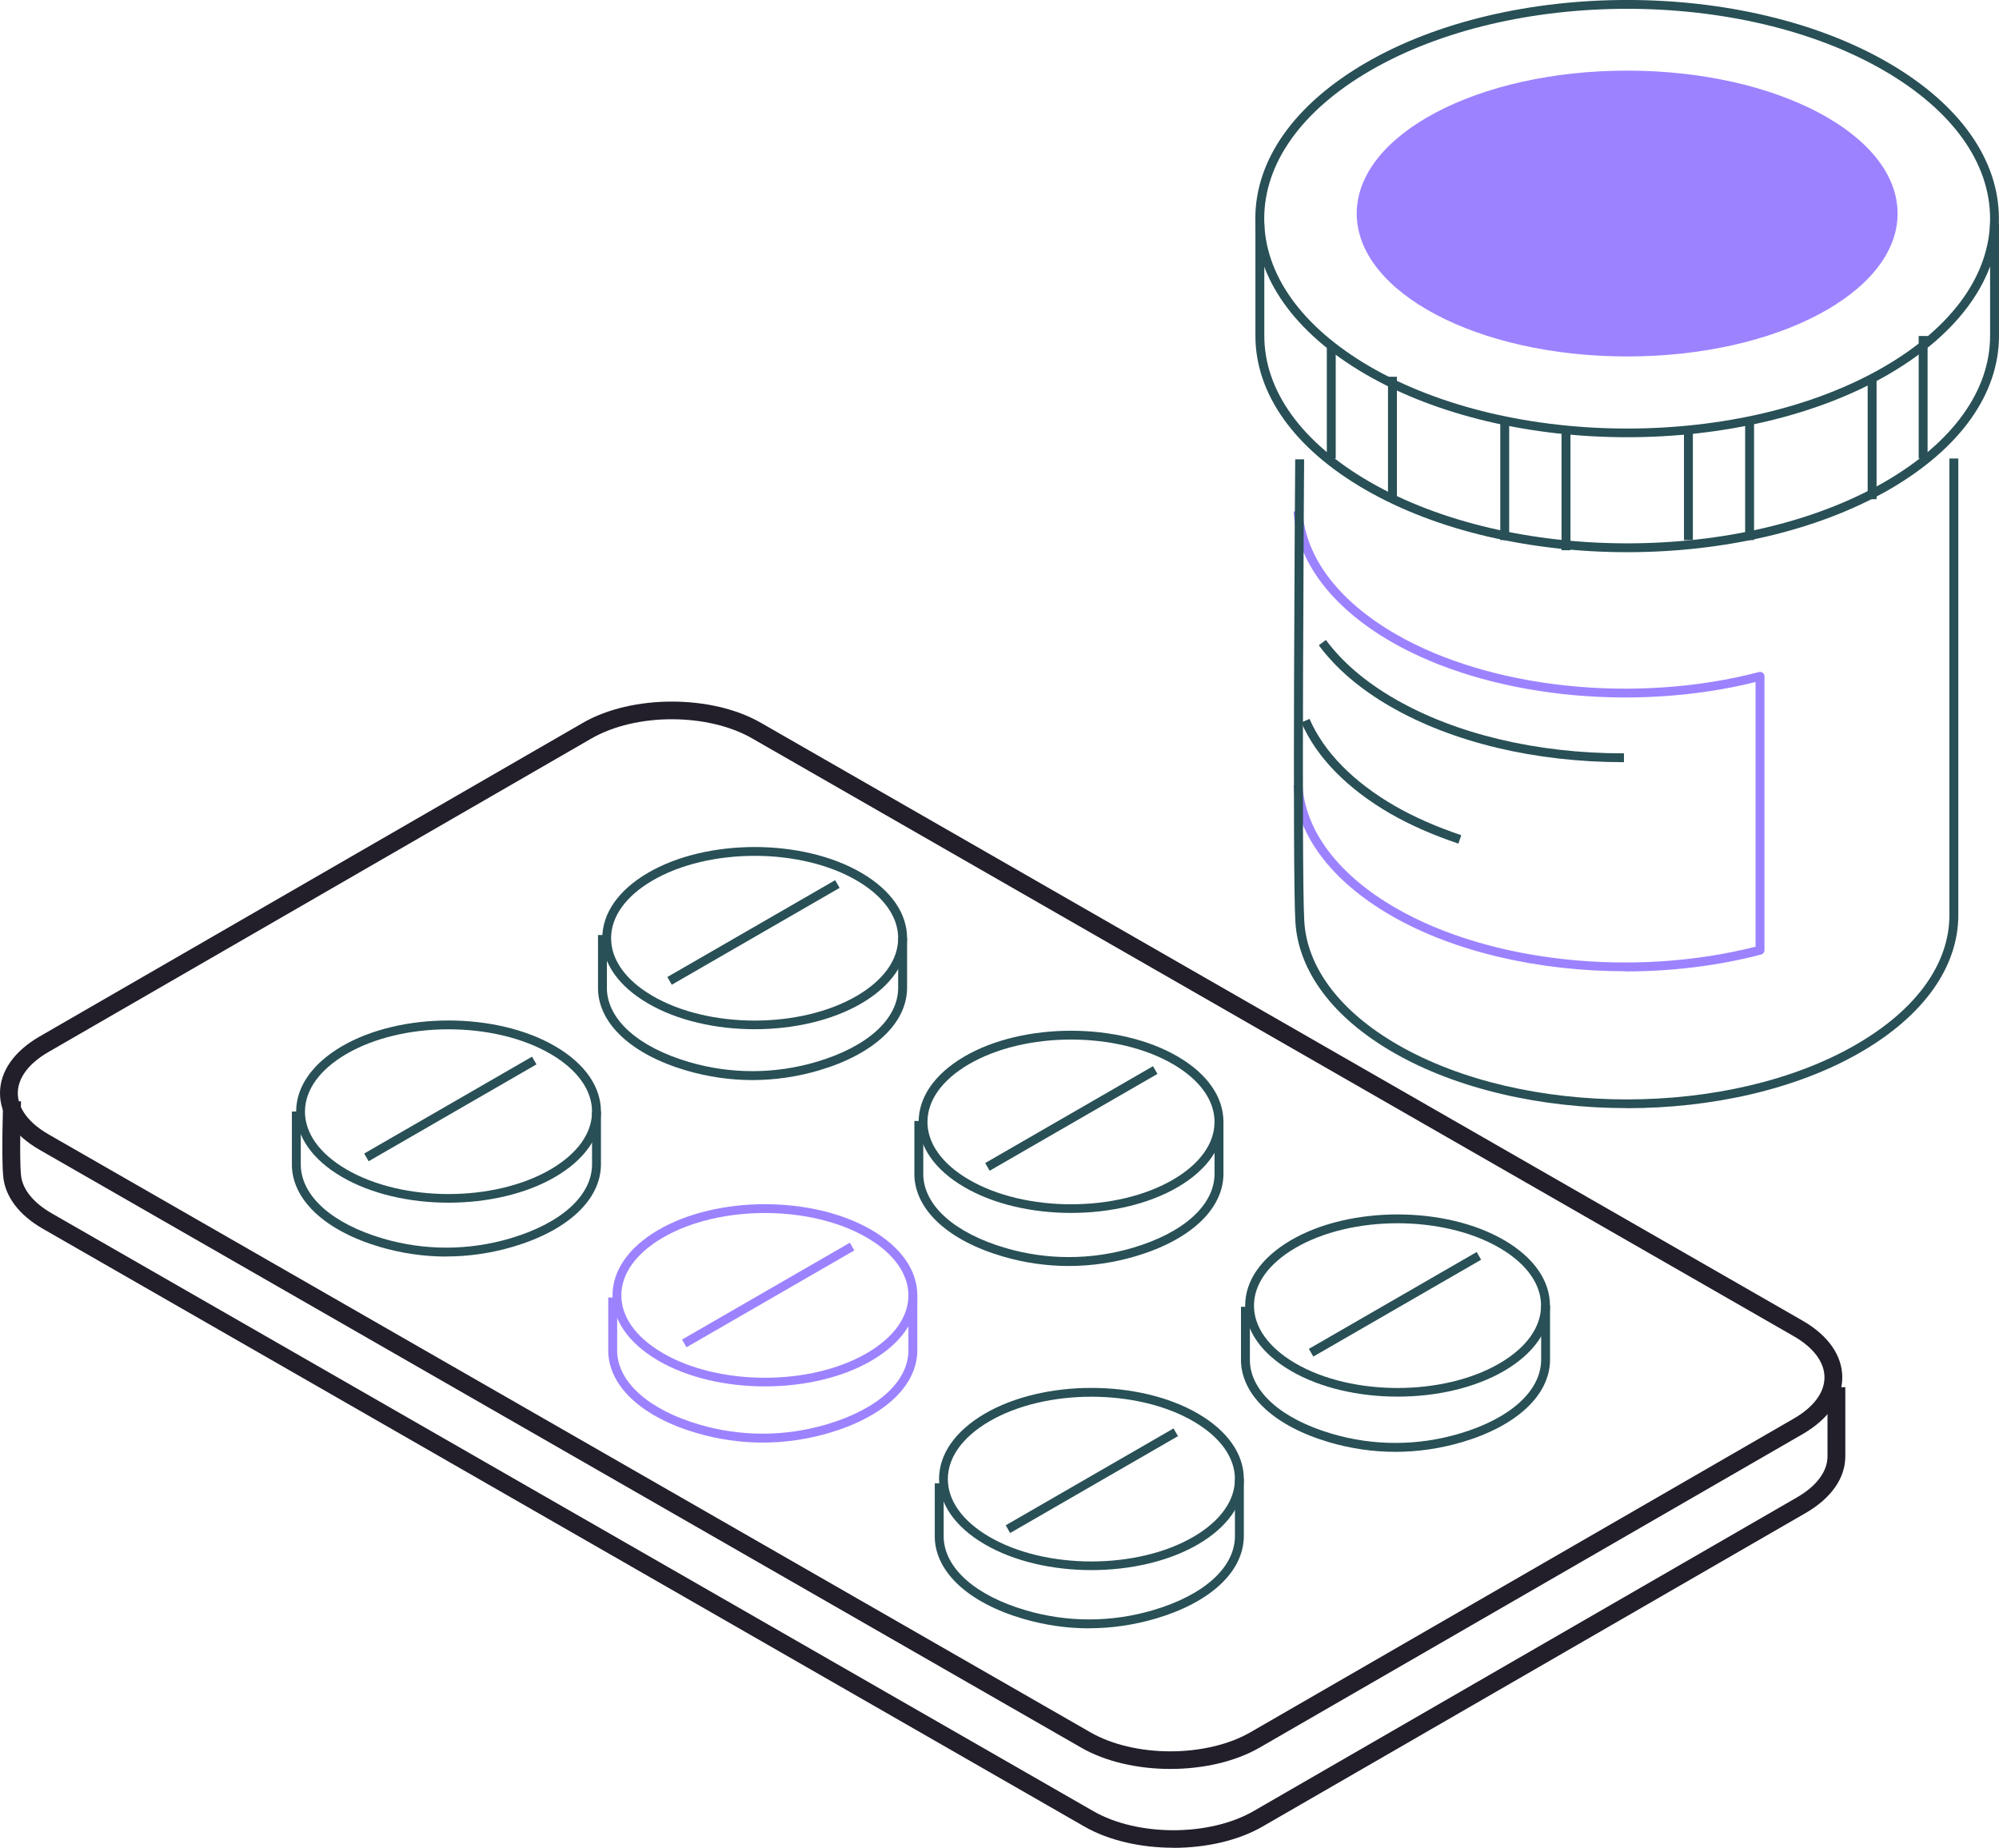<?xml version="1.0" encoding="UTF-8" standalone="no"?>
<svg
   id="Layer_2"
   viewBox="0 0 224.5 207.5"
   version="1.1"
   sodipodi:docname="Asset 2.svg"
   inkscape:version="1.1.2 (b8e25be833, 2022-02-05)"
   xmlns:inkscape="http://www.inkscape.org/namespaces/inkscape"
   xmlns:sodipodi="http://sodipodi.sourceforge.net/DTD/sodipodi-0.dtd"
   xmlns="http://www.w3.org/2000/svg"
   xmlns:svg="http://www.w3.org/2000/svg">
  <sodipodi:namedview
     id="namedview80"
     pagecolor="#ffffff"
     bordercolor="#666666"
     borderopacity="1.0"
     inkscape:pageshadow="2"
     inkscape:pageopacity="0.0"
     inkscape:pagecheckerboard="0"
     showgrid="false"
     inkscape:zoom="3.4650602"
     inkscape:cx="112.26356"
     inkscape:cy="103.02851"
     inkscape:window-width="2560"
     inkscape:window-height="1511"
     inkscape:window-x="-9"
     inkscape:window-y="-9"
     inkscape:window-maximized="1"
     inkscape:current-layer="Header" />
  <defs
     id="defs4">
    <style
       id="style2">.cls-1{fill:#285056;}.cls-2{fill:#2051a4;}.cls-3{fill:#37dd7a;}.cls-4{fill:#221e2a;}</style>
  </defs>
  <g
     id="Header">
    <path
       class="cls-3"
       d="m 182.52,109.07 c -9.66,0 -19.21,-2.16 -26.27,-6.24 -6.74,-3.89 -10.64,-9.09 -10.98,-14.64 l 1,-0.06 c 0.32,5.2 4.04,10.12 10.49,13.84 10.54,6.09 26.73,7.82 40.4,4.34 V 76.59 c -13.86,3.45 -30.21,1.66 -40.9,-4.51 -6.74,-3.89 -10.64,-9.09 -10.98,-14.64 l 1,-0.06 c 0.32,5.2 4.04,10.12 10.49,13.84 10.64,6.14 27.02,7.85 40.77,4.25 0.15,-0.04 0.31,0 0.43,0.09 0.12,0.09 0.19,0.24 0.19,0.4 v 30.75 c 0,0.23 -0.15,0.43 -0.37,0.48 -4.88,1.28 -10.08,1.9 -15.25,1.9 z"
       id="path6"
       style="fill:#9d82ff;fill-opacity:1" />
    <path
       class="cls-1"
       d="m 182.3,85.59 c -9.89,0 -19.17,-2.22 -26.14,-6.24 -3.42,-1.97 -6.13,-4.29 -8.05,-6.89 l 0.8,-0.59 c 1.84,2.49 4.45,4.72 7.75,6.62 6.82,3.94 15.93,6.11 25.64,6.11 h 0.08 v 1 h -0.08 z"
       id="path8" />
    <path
       class="cls-1"
       d="m 163.8,94.74 c -2.86,-0.96 -5.43,-2.09 -7.64,-3.36 -4.86,-2.81 -8.32,-6.35 -10.01,-10.25 l 0.92,-0.4 c 1.6,3.7 4.92,7.09 9.59,9.78 2.15,1.24 4.66,2.34 7.45,3.28 l -0.32,0.95 z"
       id="path10" />
    <path
       class="cls-1"
       d="m 182.68,124.44 c -9.5,0 -18.99,-2.09 -26.22,-6.26 -6.74,-3.89 -10.64,-9.09 -10.98,-14.64 -0.35,-5.63 -0.04,-50.07 -0.02,-51.96 h 1 c 0,0.47 -0.32,46.3 0.02,51.9 0.32,5.2 4.04,10.12 10.49,13.84 14.19,8.19 37.27,8.19 51.45,0 6.78,-3.91 10.51,-9.08 10.51,-14.56 V 51.49 h 1 v 51.27 c 0,5.85 -3.91,11.33 -11.01,15.43 -7.23,4.17 -16.73,6.26 -26.22,6.26 z"
       id="path12" />
    <path
       class="cls-1"
       d="m 182.74,62.01 c -10.66,0 -21.31,-2.34 -29.42,-7.03 C 145.37,50.39 140.99,44.25 140.99,37.7 V 25.12 h 1 V 37.7 c 0,6.18 4.2,12 11.83,16.41 15.95,9.21 41.9,9.21 57.85,0 C 219.3,49.7 223.5,43.88 223.5,37.7 V 25.12 h 1 V 37.7 c 0,6.55 -4.38,12.68 -12.33,17.28 -8.11,4.68 -18.77,7.03 -29.42,7.03 z"
       id="path14" />
    <ellipse
       class="cls-3"
       cx="182.74"
       cy="23.98"
       rx="30.37"
       ry="16.05"
       id="ellipse16"
       style="fill:#9d82ff;fill-opacity:1" />
    <rect
       class="cls-1"
       x="149.01"
       y="38.88"
       width="1"
       height="12.61"
       id="rect18" />
    <rect
       class="cls-1"
       x="155.88"
       y="42.31"
       width="1"
       height="13.75"
       id="rect20" />
    <rect
       class="cls-1"
       x="168.49"
       y="46.9"
       width="1"
       height="13.75"
       id="rect22" />
    <rect
       class="cls-1"
       x="175.37"
       y="48.04"
       width="1"
       height="13.75"
       id="rect24" />
    <rect
       class="cls-1"
       x="189.12"
       y="48.04"
       width="1"
       height="12.61"
       id="rect26" />
    <rect
       class="cls-1"
       x="195.99"
       y="46.9"
       width="1"
       height="13.75"
       id="rect28" />
    <rect
       class="cls-1"
       x="209.75"
       y="42.31"
       width="1"
       height="13.75"
       id="rect30" />
    <rect
       class="cls-1"
       x="215.48"
       y="37.73"
       width="1"
       height="13.75"
       id="rect32" />
    <path
       class="cls-1"
       d="m 182.74,49.1 c -10.66,0 -21.31,-2.37 -29.43,-7.1 -7.95,-4.64 -12.33,-10.84 -12.33,-17.45 0,-6.61 4.38,-12.81 12.33,-17.45 16.23,-9.47 42.63,-9.47 58.85,0 7.95,4.64 12.33,10.84 12.33,17.45 0,6.61 -4.38,12.81 -12.33,17.45 -8.11,4.73 -18.77,7.1 -29.43,7.1 z m 0,-48.11 c -10.47,0 -20.95,2.33 -28.92,6.98 -7.63,4.45 -11.84,10.34 -11.84,16.59 0,6.25 4.2,12.13 11.84,16.59 15.95,9.3 41.9,9.3 57.84,0 7.63,-4.45 11.84,-10.34 11.84,-16.59 0,-6.25 -4.2,-12.13 -11.84,-16.59 -7.97,-4.65 -18.45,-6.98 -28.92,-6.98 z"
       id="path34" />
    <path
       class="cls-4"
       d="m 131.78,207.5 c -3.62,0 -7.25,-0.8 -10.01,-2.39 L 4.78,137.97 C 2.16,136.46 0.6,134.4 0.37,132.18 0.14,130 0.35,123.87 0.36,123.61 l 2,0.07 c 0,0.06 -0.21,6.25 0,8.3 0.16,1.57 1.38,3.08 3.42,4.26 l 116.99,67.14 c 4.97,2.87 13.05,2.87 18.02,0 l 61.01,-35.22 c 2.22,-1.28 3.44,-2.92 3.44,-4.62 v -7.76 h 2 v 7.76 c 0,2.45 -1.58,4.7 -4.44,6.36 l -61.01,35.22 c -2.76,1.59 -6.38,2.39 -10.01,2.39 z"
       id="path36" />
    <path
       class="cls-4"
       d="m 131.44,198.65 c -3.62,0 -7.25,-0.8 -10.01,-2.39 L 4.44,129.12 C 1.57,127.47 0,125.21 0,122.76 c 0,-2.45 1.58,-4.7 4.44,-6.36 L 65.45,81.18 c 5.52,-3.19 14.5,-3.19 20.02,0 l 116.99,67.14 c 2.86,1.65 4.44,3.91 4.44,6.36 0,2.45 -1.58,4.7 -4.44,6.36 l -61.01,35.22 c -2.76,1.59 -6.38,2.39 -10.01,2.39 z M 75.45,80.77 c -3.26,0 -6.52,0.72 -9.01,2.15 l -61,35.22 C 3.22,119.42 2,121.06 2,122.76 c 0,1.7 1.22,3.34 3.44,4.62 l 116.99,67.14 c 4.97,2.87 13.05,2.87 18.02,0 l 61.01,-35.22 c 2.22,-1.28 3.44,-2.92 3.44,-4.62 0,-1.7 -1.22,-3.34 -3.44,-4.62 L 84.47,82.92 c -2.49,-1.43 -5.75,-2.15 -9.01,-2.15 z"
       id="path38" />
    <path
       class="cls-3"
       d="m 85.66,162 c -2.5,0 -4.99,-0.36 -7.42,-1.07 -6.08,-1.78 -9.79,-5.17 -9.93,-9.07 0,-0.07 0,-4.33 0,-6.15 h 1 c 0,0 0,5.95 0,6.12 0.13,3.43 3.57,6.48 9.21,8.14 4.69,1.38 9.65,1.37 14.34,-0.02 5.7,-1.69 9.13,-4.78 9.16,-8.27 0,-0.13 0,-6.22 0,-6.22 h 1 c 0,0 0,6.12 0,6.23 -0.04,3.95 -3.73,7.4 -9.88,9.22 -2.45,0.72 -4.97,1.09 -7.48,1.09 z"
       id="path40"
       style="fill:#9d82ff;fill-opacity:1" />
    <path
       class="cls-3"
       d="m 85.9,155.69 c -4.35,0 -8.69,-0.97 -12,-2.91 -3.3,-1.93 -5.11,-4.53 -5.11,-7.32 0,-2.79 1.82,-5.39 5.11,-7.32 6.62,-3.88 17.39,-3.88 24.01,0 3.3,1.93 5.11,4.53 5.11,7.32 0,2.79 -1.82,5.39 -5.11,7.32 -3.31,1.94 -7.66,2.91 -12,2.91 z m 0,-19.47 c -4.16,0 -8.33,0.93 -11.5,2.79 -2.98,1.75 -4.62,4.04 -4.62,6.46 0,2.42 1.64,4.71 4.62,6.46 6.34,3.72 16.66,3.72 23,0 2.98,-1.75 4.62,-4.04 4.62,-6.46 0,-2.42 -1.64,-4.71 -4.62,-6.46 -3.17,-1.86 -7.33,-2.79 -11.5,-2.79 z"
       id="path42"
       style="fill:#9d82ff;fill-opacity:1" />
    <rect
       class="cls-3"
       x="75.4"
       y="144.91"
       width="21.76"
       height="1"
       transform="rotate(-29.99,86.303,145.434)"
       id="rect44"
       style="fill:#9d82ff;fill-opacity:1" />
    <path
       class="cls-1"
       d="m 50.13,141.11 c -2.5,0 -4.99,-0.36 -7.42,-1.07 -6.08,-1.78 -9.79,-5.17 -9.93,-9.07 0,-0.07 0,-4.33 0,-6.15 h 1 c 0,0 0,5.95 0,6.12 0.13,3.44 3.57,6.48 9.21,8.14 4.69,1.38 9.65,1.37 14.34,-0.02 5.7,-1.69 9.13,-4.78 9.16,-8.27 0,-0.14 0,-5.97 0,-5.97 h 1 c 0,0 0,5.87 0,5.98 -0.04,3.95 -3.73,7.39 -9.88,9.21 -2.45,0.72 -4.96,1.09 -7.48,1.09 z"
       id="path46" />
    <path
       class="cls-1"
       d="m 50.37,135.06 c -4.35,0 -8.69,-0.97 -12,-2.91 -3.3,-1.93 -5.11,-4.53 -5.11,-7.32 0,-2.79 1.82,-5.39 5.11,-7.32 6.62,-3.88 17.39,-3.88 24.01,0 3.3,1.93 5.11,4.53 5.11,7.32 0,2.79 -1.82,5.39 -5.11,7.32 -3.31,1.94 -7.66,2.91 -12,2.91 z m 0,-19.47 c -4.16,0 -8.33,0.93 -11.5,2.79 -2.98,1.75 -4.62,4.04 -4.62,6.46 0,2.42 1.64,4.71 4.62,6.46 6.34,3.72 16.66,3.72 23,0 2.98,-1.75 4.62,-4.04 4.62,-6.46 0,-2.42 -1.64,-4.71 -4.62,-6.46 -3.17,-1.86 -7.33,-2.79 -11.5,-2.79 z"
       id="path48" />
    <rect
       class="cls-1"
       x="39.7"
       y="124.03"
       width="21.76"
       height="1"
       transform="rotate(-29.99,50.586,124.543)"
       id="rect50" />
    <path
       class="cls-1"
       d="m 120.04,142.17 c -2.5,0 -4.99,-0.36 -7.42,-1.07 -6.08,-1.78 -9.79,-5.17 -9.93,-9.07 0,-0.07 0,-4.32 0,-6.15 h 1 c 0,0 0,5.95 0,6.12 0.12,3.44 3.57,6.48 9.21,8.14 4.69,1.38 9.65,1.37 14.34,-0.02 5.7,-1.69 9.13,-4.78 9.16,-8.27 0,-0.12 0,-5.88 0,-5.88 h 1 c 0,0 0,5.79 0,5.89 -0.04,3.95 -3.73,7.4 -9.88,9.22 -2.45,0.72 -4.97,1.09 -7.48,1.09 z"
       id="path52" />
    <path
       class="cls-1"
       d="m 120.28,136.21 c -4.35,0 -8.69,-0.97 -12,-2.91 -3.3,-1.93 -5.11,-4.53 -5.11,-7.32 0,-2.79 1.82,-5.39 5.11,-7.32 6.62,-3.88 17.39,-3.88 24.01,0 3.3,1.93 5.11,4.53 5.11,7.32 0,2.79 -1.82,5.39 -5.11,7.32 -3.31,1.94 -7.66,2.91 -12,2.91 z m 0,-19.47 c -4.16,0 -8.33,0.93 -11.5,2.79 -2.98,1.75 -4.62,4.04 -4.62,6.46 0,2.42 1.64,4.71 4.62,6.46 6.34,3.72 16.66,3.72 23,0 2.98,-1.75 4.62,-4.04 4.62,-6.46 0,-2.42 -1.64,-4.71 -4.62,-6.46 -3.17,-1.86 -7.33,-2.79 -11.5,-2.79 z"
       id="path54" />
    <rect
       class="cls-1"
       x="109.44"
       y="125.09"
       width="21.76"
       height="1"
       transform="rotate(-29.99,120.343,125.603)"
       id="rect56" />
    <path
       class="cls-1"
       d="m 84.51,121.29 c -2.5,0 -4.99,-0.36 -7.42,-1.07 -6.08,-1.78 -9.79,-5.17 -9.93,-9.07 0,-0.07 0,-4.33 0,-6.15 h 1 c 0,0 0,5.95 0,6.12 0.13,3.44 3.57,6.48 9.21,8.14 4.69,1.38 9.65,1.37 14.34,-0.02 5.7,-1.69 9.13,-4.78 9.16,-8.27 0,-0.12 0,-5.63 0,-5.63 h 1 c 0,0 0,5.53 0,5.64 -0.04,3.95 -3.73,7.4 -9.88,9.22 -2.45,0.72 -4.96,1.09 -7.48,1.09 z"
       id="path58" />
    <path
       class="cls-1"
       d="m 84.75,115.58 c -4.35,0 -8.69,-0.97 -12,-2.91 -3.3,-1.93 -5.11,-4.53 -5.11,-7.32 0,-2.79 1.82,-5.39 5.11,-7.32 6.62,-3.88 17.39,-3.88 24.01,0 3.3,1.93 5.11,4.53 5.11,7.32 0,2.79 -1.82,5.39 -5.11,7.32 -3.31,1.94 -7.66,2.91 -12,2.91 z m 0,-19.47 c -4.16,0 -8.33,0.93 -11.5,2.79 -2.98,1.75 -4.62,4.04 -4.62,6.46 0,2.42 1.64,4.71 4.62,6.46 6.34,3.72 16.66,3.72 23,0 2.98,-1.75 4.62,-4.04 4.62,-6.46 0,-2.42 -1.64,-4.71 -4.62,-6.46 -3.17,-1.86 -7.33,-2.79 -11.5,-2.79 z"
       id="path60" />
    <rect
       class="cls-1"
       x="73.74"
       y="104.21"
       width="21.76"
       height="1"
       transform="rotate(-29.99,84.626,104.712)"
       id="rect62" />
    <path
       class="cls-1"
       d="m 122.33,182.86 c -2.5,0 -4.99,-0.36 -7.42,-1.07 -6.08,-1.78 -9.79,-5.17 -9.93,-9.07 0,-0.07 0,-4.33 0,-6.15 h 1 c 0,0 0,5.95 0,6.12 0.13,3.44 3.57,6.48 9.21,8.14 4.69,1.38 9.65,1.37 14.34,-0.02 5.7,-1.69 9.13,-4.78 9.16,-8.27 0,-0.13 0,-6.46 0,-6.46 h 1 c 0,0 0,6.36 0,6.46 -0.04,3.95 -3.73,7.4 -9.88,9.22 -2.45,0.72 -4.96,1.09 -7.48,1.09 z"
       id="path64" />
    <path
       class="cls-1"
       d="m 122.57,176.32 c -4.35,0 -8.69,-0.97 -12,-2.91 -3.3,-1.93 -5.11,-4.53 -5.11,-7.32 0,-2.79 1.82,-5.39 5.11,-7.32 6.62,-3.88 17.39,-3.88 24.01,0 3.3,1.93 5.11,4.53 5.11,7.32 0,2.79 -1.82,5.39 -5.11,7.32 -3.31,1.94 -7.66,2.91 -12,2.91 z m 0,-19.47 c -4.16,0 -8.33,0.93 -11.5,2.79 -2.98,1.75 -4.62,4.04 -4.62,6.46 0,2.42 1.64,4.71 4.62,6.46 6.34,3.72 16.66,3.72 23,0 2.98,-1.75 4.62,-4.04 4.62,-6.46 0,-2.42 -1.64,-4.71 -4.62,-6.46 -3.17,-1.86 -7.33,-2.79 -11.5,-2.79 z"
       id="path66" />
    <rect
       class="cls-1"
       x="111.75"
       y="165.77"
       width="21.76"
       height="1"
       transform="rotate(-29.99,122.648,166.292)"
       id="rect68" />
    <path
       class="cls-1"
       d="m 156.72,163.04 c -2.5,0 -4.99,-0.36 -7.42,-1.07 -6.08,-1.78 -9.79,-5.17 -9.93,-9.07 0,-0.07 0,-4.33 0,-6.15 h 1 c 0,0 0,5.95 0,6.12 0.12,3.44 3.57,6.48 9.21,8.14 4.69,1.38 9.65,1.37 14.34,-0.02 5.7,-1.69 9.13,-4.78 9.16,-8.27 0,-0.13 0,-6.12 0,-6.12 h 1 c 0,0 0,6.02 0,6.13 -0.04,3.95 -3.73,7.4 -9.88,9.22 -2.45,0.72 -4.96,1.09 -7.48,1.09 z"
       id="path70" />
    <path
       class="cls-1"
       d="m 156.95,156.84 c -4.35,0 -8.69,-0.97 -12,-2.91 -3.3,-1.93 -5.11,-4.53 -5.11,-7.32 0,-2.79 1.82,-5.39 5.11,-7.32 6.62,-3.88 17.39,-3.88 24.01,0 3.3,1.93 5.11,4.53 5.11,7.32 0,2.79 -1.82,5.39 -5.11,7.32 -3.31,1.94 -7.66,2.91 -12,2.91 z m 0,-19.47 c -4.16,0 -8.33,0.93 -11.5,2.79 -2.98,1.75 -4.62,4.04 -4.62,6.46 0,2.42 1.64,4.71 4.62,6.46 6.34,3.72 16.66,3.72 23,0 2.98,-1.75 4.62,-4.04 4.62,-6.46 0,-2.42 -1.64,-4.71 -4.62,-6.46 -3.17,-1.86 -7.33,-2.79 -11.5,-2.79 z"
       id="path72" />
    <rect
       class="cls-1"
       x="145.79"
       y="145.95"
       width="21.76"
       height="1"
       transform="rotate(-29.99,156.707,146.467)"
       id="rect74" />
    <path
       class="cls-2"
       d="m 145.52,83.26 c 0,0.26 0,0.37 0,0 z"
       id="path76" />
  </g>
</svg>
